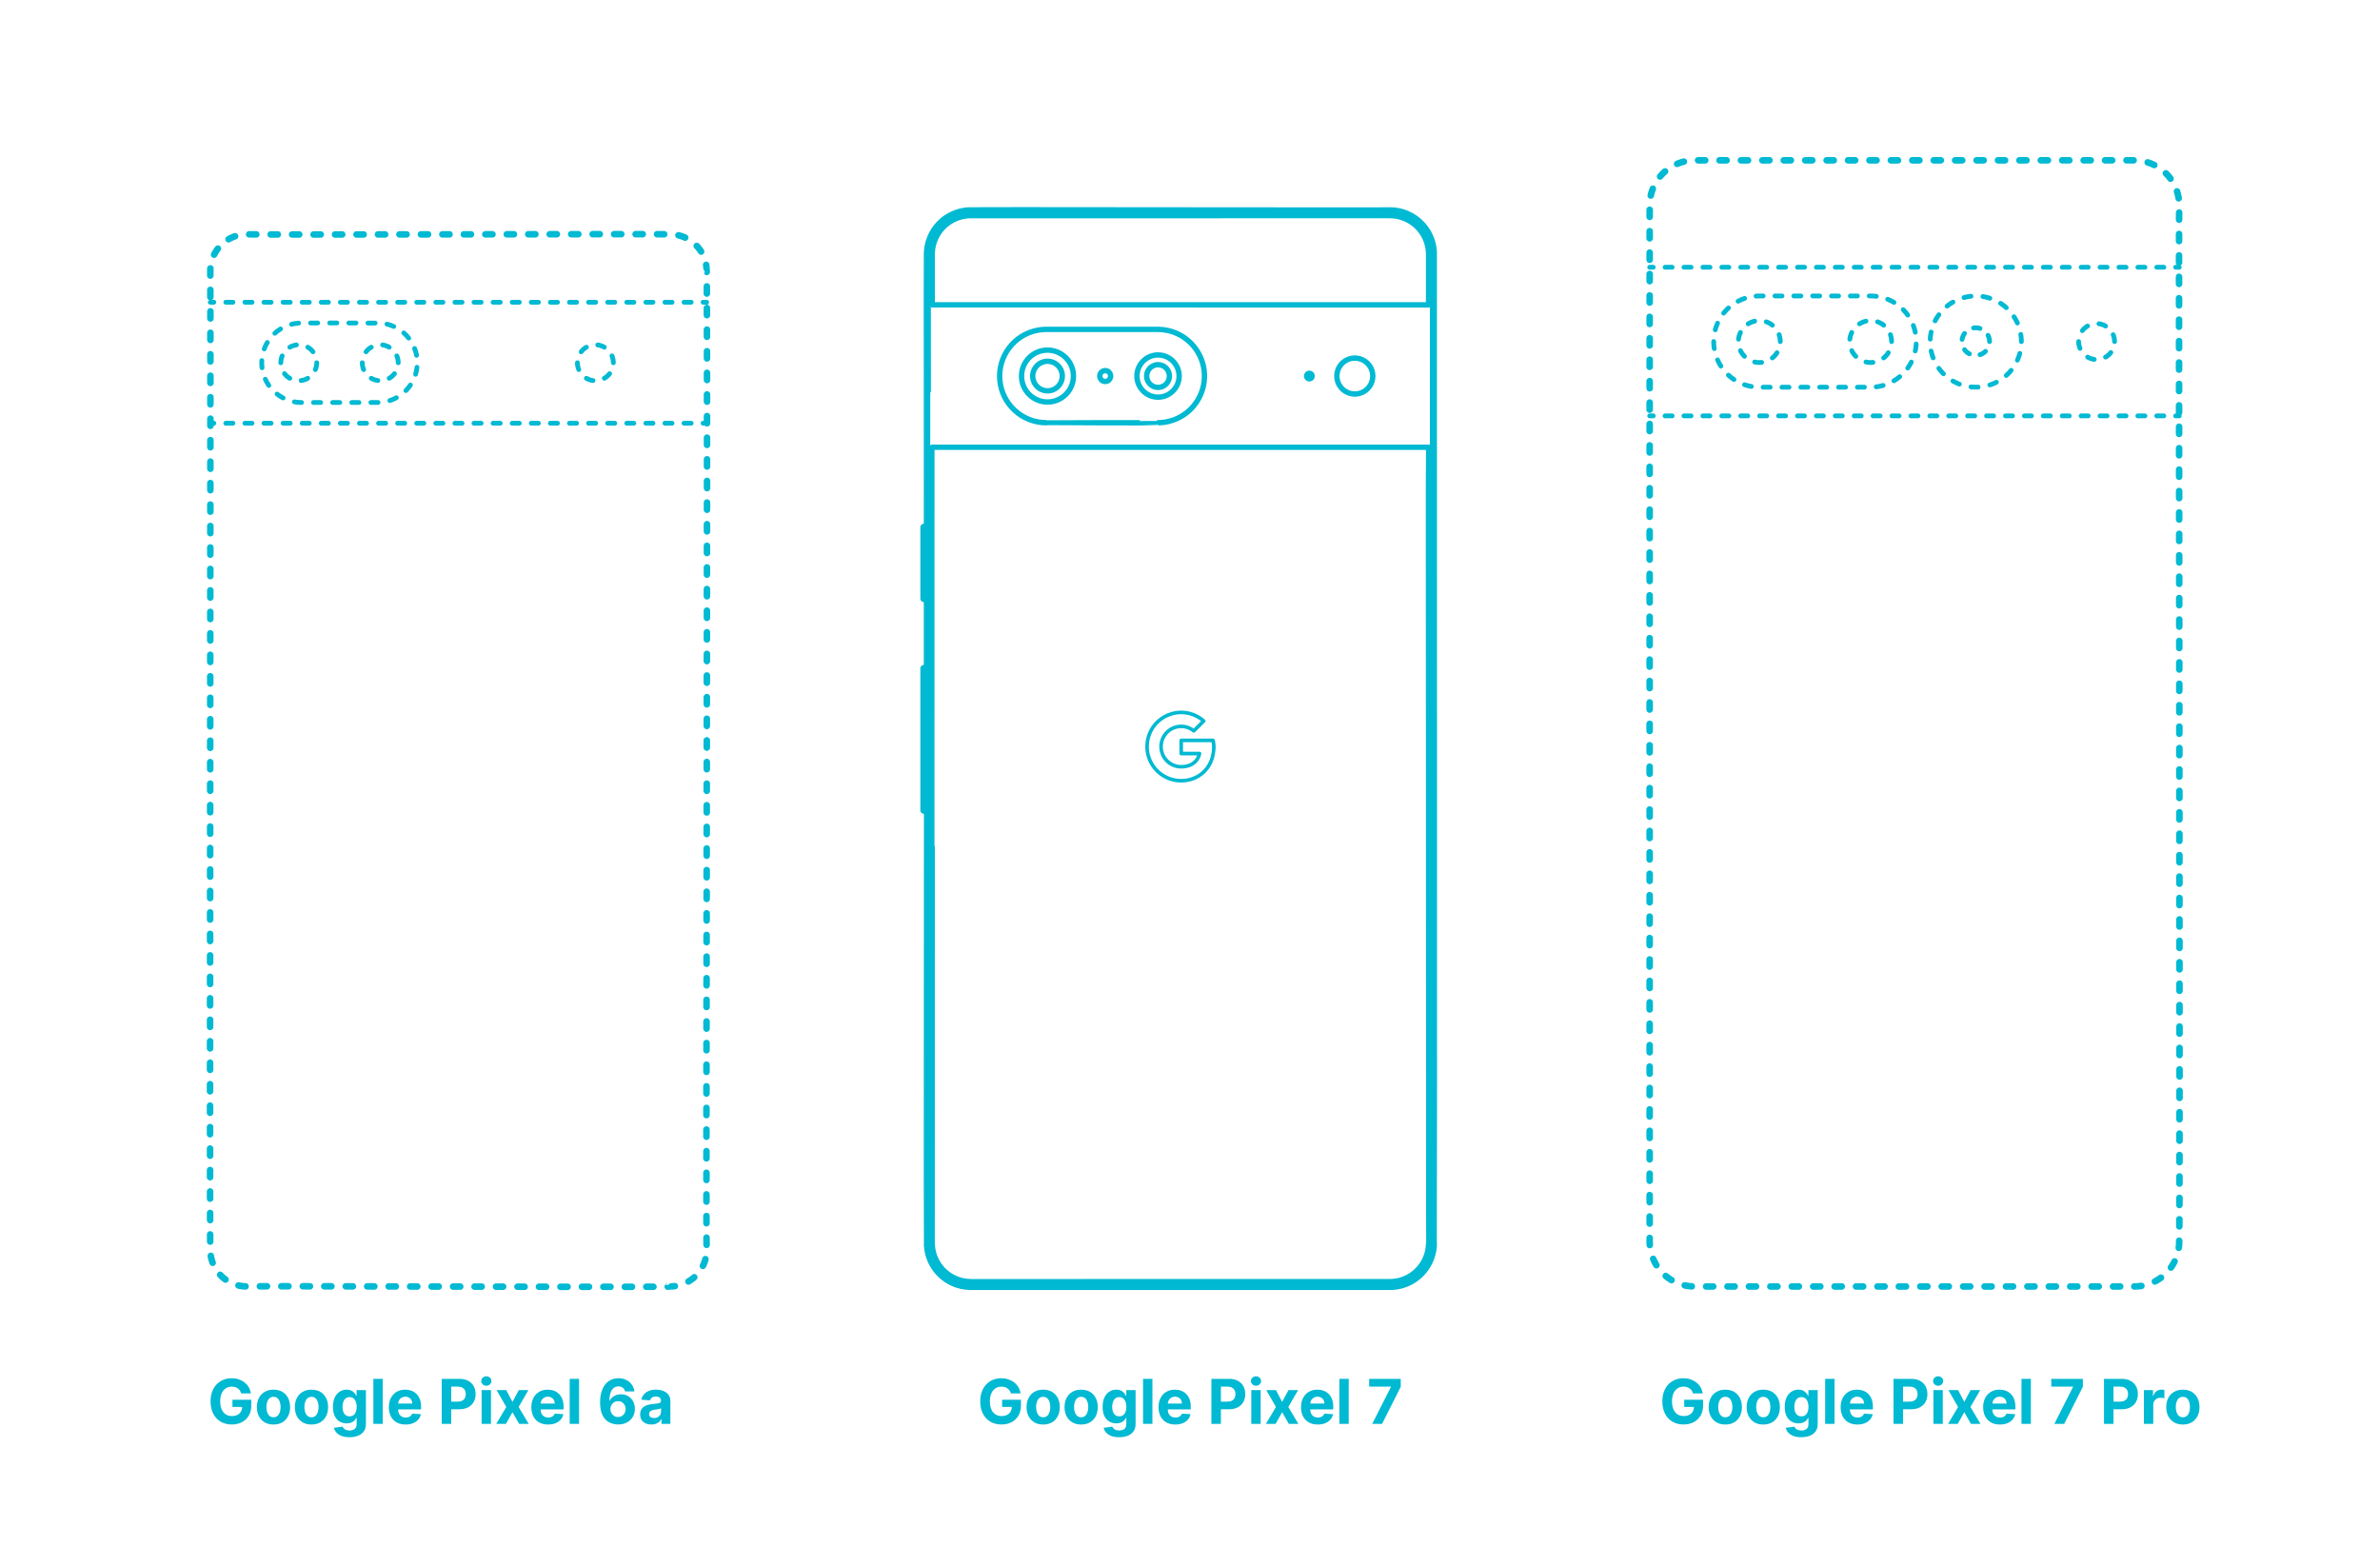 <?xml version="1.0" encoding="utf-8"?>
<!-- Generator: Adobe Illustrator 27.0.1, SVG Export Plug-In . SVG Version: 6.00 Build 0)  -->
<!DOCTYPE svg PUBLIC "-//W3C//DTD SVG 1.1//EN" "http://www.w3.org/Graphics/SVG/1.1/DTD/svg11.dtd">
<svg version="1.1" xmlns:x="http://ns.adobe.com/Extensibility/1.0/" xmlns:i="http://ns.adobe.com/AdobeIllustrator/10.0/" xmlns:graph="http://ns.adobe.com/Graphs/1.0/"
	 xmlns="http://www.w3.org/2000/svg" xmlns:xlink="http://www.w3.org/1999/xlink" x="0px" y="0px" width="1000px" height="650px"
	 viewBox="0 0 1000 650" enable-background="new 0 0 1000 650" xml:space="preserve">
<g id="FILL-BACKGROUND">
	<rect x="0" fill="#FFFFFF" width="1000" height="650"/>
</g>
<g id="N-DIMENSIONS">
</g>
<g id="N-TEXT">
	<g id="MTEXT_00000165219915844472522140000013721285506688962231_">
		<g>
			<g>
				<path fill="#00B9D2" d="M101.344,585.463c-0.129-0.449-0.311-0.848-0.544-1.196c-0.234-0.348-0.519-0.643-0.854-0.886
					s-0.717-0.429-1.145-0.559s-0.9-0.194-1.418-0.194c-0.966,0-1.813,0.24-2.543,0.72s-1.298,1.177-1.704,2.091
					s-0.609,2.03-0.609,3.347c0,1.317,0.2,2.438,0.601,3.361s0.966,1.626,1.699,2.11c0.732,0.483,1.597,0.725,2.594,0.725
					c0.905,0,1.679-0.162,2.322-0.484c0.644-0.323,1.136-0.78,1.478-1.371c0.342-0.591,0.513-1.29,0.513-2.096l0.812,0.12H97.67
					v-3.01h7.912v2.382c0,1.662-0.351,3.088-1.053,4.28c-0.701,1.191-1.668,2.108-2.898,2.751c-1.231,0.644-2.641,0.965-4.229,0.965
					c-1.772,0-3.33-0.392-4.672-1.177c-1.342-0.785-2.387-1.902-3.134-3.352c-0.748-1.45-1.122-3.172-1.122-5.166
					c0-1.533,0.223-2.9,0.669-4.104s1.072-2.224,1.879-3.061c0.807-0.837,1.745-1.474,2.816-1.911s2.231-0.655,3.48-0.655
					c1.071,0,2.068,0.155,2.992,0.466c0.923,0.311,1.743,0.75,2.46,1.315c0.717,0.566,1.304,1.239,1.759,2.018
					c0.456,0.779,0.748,1.636,0.877,2.571H101.344z"/>
				<path fill="#00B9D2" d="M114.916,598.537c-1.434,0-2.673-0.306-3.716-0.918s-1.849-1.468-2.414-2.567
					c-0.566-1.099-0.85-2.374-0.85-3.827c0-1.465,0.283-2.747,0.85-3.845c0.565-1.099,1.371-1.955,2.414-2.567
					s2.282-0.919,3.716-0.919c1.435,0,2.674,0.307,3.717,0.919s1.848,1.468,2.414,2.567c0.566,1.099,0.85,2.38,0.85,3.845
					c0,1.453-0.283,2.729-0.85,3.827s-1.371,1.955-2.414,2.567S116.351,598.537,114.916,598.537z M114.935,595.49
					c0.652,0,1.197-0.186,1.635-0.559c0.437-0.372,0.768-0.882,0.992-1.528c0.225-0.646,0.337-1.382,0.337-2.207
					c0-0.825-0.112-1.561-0.337-2.207c-0.225-0.646-0.556-1.157-0.992-1.533c-0.438-0.375-0.982-0.563-1.635-0.563
					c-0.658,0-1.211,0.188-1.657,0.563c-0.446,0.375-0.781,0.887-1.006,1.533c-0.225,0.646-0.337,1.382-0.337,2.207
					c0,0.825,0.112,1.56,0.337,2.207c0.225,0.646,0.56,1.156,1.006,1.528C113.724,595.304,114.276,595.49,114.935,595.49z"/>
				<path fill="#00B9D2" d="M130.871,598.537c-1.435,0-2.673-0.306-3.716-0.918c-1.044-0.612-1.849-1.468-2.415-2.567
					s-0.85-2.374-0.85-3.827c0-1.465,0.283-2.747,0.85-3.845c0.566-1.099,1.371-1.955,2.415-2.567
					c1.043-0.612,2.281-0.919,3.716-0.919s2.673,0.307,3.716,0.919c1.044,0.612,1.849,1.468,2.415,2.567
					c0.566,1.099,0.85,2.38,0.85,3.845c0,1.453-0.283,2.729-0.85,3.827s-1.371,1.955-2.415,2.567
					C133.544,598.23,132.306,598.537,130.871,598.537z M130.89,595.49c0.652,0,1.197-0.186,1.634-0.559
					c0.438-0.372,0.769-0.882,0.993-1.528c0.225-0.646,0.337-1.382,0.337-2.207c0-0.825-0.112-1.561-0.337-2.207
					c-0.225-0.646-0.556-1.157-0.993-1.533c-0.437-0.375-0.981-0.563-1.634-0.563c-0.659,0-1.211,0.188-1.657,0.563
					c-0.446,0.375-0.782,0.887-1.007,1.533c-0.225,0.646-0.337,1.382-0.337,2.207c0,0.825,0.112,1.56,0.337,2.207
					c0.225,0.646,0.561,1.156,1.007,1.528C129.679,595.304,130.23,595.49,130.89,595.49z"/>
				<path fill="#00B9D2" d="M146.807,603.874c-1.274,0-2.365-0.174-3.273-0.522c-0.907-0.348-1.629-0.82-2.165-1.417
					c-0.535-0.597-0.883-1.268-1.043-2.013l3.638-0.49c0.111,0.283,0.286,0.548,0.526,0.794c0.24,0.246,0.559,0.444,0.956,0.595
					c0.396,0.151,0.881,0.227,1.454,0.227c0.855,0,1.562-0.208,2.118-0.624c0.558-0.416,0.836-1.109,0.836-2.082v-2.594h-0.166
					c-0.173,0.394-0.431,0.766-0.775,1.117c-0.345,0.351-0.788,0.637-1.33,0.858c-0.541,0.222-1.188,0.333-1.938,0.333
					c-1.065,0-2.033-0.248-2.904-0.743s-1.563-1.256-2.077-2.281s-0.771-2.322-0.771-3.892c0-1.606,0.261-2.948,0.784-4.025
					s1.221-1.884,2.092-2.419c0.871-0.536,1.826-0.804,2.866-0.804c0.794,0,1.459,0.134,1.995,0.402
					c0.535,0.268,0.968,0.6,1.297,0.997s0.583,0.787,0.762,1.168h0.147v-2.382h3.905v14.32c0,1.206-0.295,2.216-0.886,3.028
					s-1.408,1.423-2.451,1.833C149.359,603.668,148.161,603.874,146.807,603.874z M146.89,595.102c0.634,0,1.171-0.158,1.611-0.476
					c0.44-0.317,0.778-0.772,1.016-1.366c0.237-0.594,0.355-1.307,0.355-2.138s-0.117-1.552-0.351-2.165
					c-0.234-0.612-0.572-1.088-1.016-1.426s-0.982-0.508-1.616-0.508c-0.646,0-1.19,0.174-1.634,0.521s-0.779,0.83-1.007,1.445
					c-0.228,0.616-0.342,1.327-0.342,2.133c0,0.819,0.116,1.525,0.347,2.119c0.23,0.594,0.566,1.053,1.006,1.375
					C145.7,594.94,146.243,595.102,146.89,595.102z"/>
				<path fill="#00B9D2" d="M160.813,579.351v18.909h-3.934v-18.909H160.813z"/>
				<path fill="#00B9D2" d="M170.415,598.537c-1.459,0-2.713-0.297-3.763-0.891c-1.049-0.594-1.857-1.438-2.423-2.53
					c-0.566-1.092-0.85-2.387-0.85-3.882c0-1.458,0.283-2.739,0.85-3.841c0.565-1.102,1.364-1.96,2.396-2.576
					c1.031-0.615,2.242-0.923,3.633-0.923c0.936,0,1.809,0.149,2.618,0.448c0.81,0.298,1.517,0.746,2.123,1.343
					s1.079,1.347,1.418,2.248c0.338,0.902,0.508,1.956,0.508,3.163v1.08h-11.976v-2.438h8.272c0-0.566-0.123-1.068-0.369-1.505
					s-0.586-0.78-1.021-1.03c-0.434-0.249-0.937-0.374-1.509-0.374c-0.598,0-1.125,0.137-1.584,0.411
					c-0.458,0.274-0.817,0.64-1.075,1.099c-0.259,0.458-0.392,0.968-0.397,1.528v2.317c0,0.702,0.131,1.308,0.393,1.819
					s0.633,0.905,1.112,1.182c0.48,0.277,1.05,0.416,1.708,0.416c0.438,0,0.838-0.062,1.2-0.185
					c0.363-0.123,0.675-0.308,0.933-0.554c0.259-0.246,0.456-0.547,0.591-0.905l3.639,0.24c-0.186,0.874-0.562,1.636-1.132,2.285
					s-1.302,1.154-2.197,1.514C172.617,598.357,171.585,598.537,170.415,598.537z"/>
				<path fill="#00B9D2" d="M185.594,598.26v-18.909h7.46c1.435,0,2.656,0.272,3.666,0.817c1.01,0.544,1.78,1.299,2.312,2.262
					c0.532,0.963,0.799,2.073,0.799,3.329s-0.271,2.364-0.812,3.324c-0.542,0.96-1.325,1.708-2.35,2.244
					c-1.025,0.536-2.264,0.803-3.717,0.803h-4.755v-3.204h4.109c0.769,0,1.404-0.134,1.906-0.402
					c0.502-0.268,0.877-0.64,1.126-1.117c0.25-0.477,0.374-1.026,0.374-1.648c0-0.628-0.124-1.177-0.374-1.648
					c-0.249-0.471-0.626-0.837-1.131-1.099s-1.145-0.393-1.92-0.393h-2.696v15.641H185.594z"/>
				<path fill="#00B9D2" d="M204.346,582.25c-0.585,0-1.086-0.194-1.505-0.582c-0.419-0.388-0.628-0.855-0.628-1.403
					s0.209-1.017,0.628-1.408c0.419-0.391,0.917-0.586,1.496-0.586c0.591,0,1.094,0.194,1.51,0.582
					c0.415,0.388,0.623,0.855,0.623,1.403s-0.208,1.018-0.623,1.408C205.431,582.055,204.931,582.25,204.346,582.25z
					 M202.361,598.26v-14.182h3.933v14.182H202.361z"/>
				<path fill="#00B9D2" d="M212.72,584.078l2.604,4.958l2.668-4.958h4.035l-4.109,7.091l4.22,7.091h-4.017l-2.797-4.903
					l-2.752,4.903h-4.062l4.21-7.091l-4.062-7.091H212.72z"/>
				<path fill="#00B9D2" d="M230.29,598.537c-1.459,0-2.713-0.297-3.763-0.891c-1.049-0.594-1.857-1.438-2.423-2.53
					c-0.566-1.092-0.85-2.387-0.85-3.882c0-1.458,0.283-2.739,0.85-3.841c0.565-1.102,1.364-1.96,2.396-2.576
					c1.031-0.615,2.242-0.923,3.633-0.923c0.936,0,1.809,0.149,2.618,0.448c0.81,0.298,1.517,0.746,2.123,1.343
					s1.079,1.347,1.418,2.248c0.338,0.902,0.508,1.956,0.508,3.163v1.08h-11.976v-2.438h8.272c0-0.566-0.123-1.068-0.369-1.505
					s-0.586-0.78-1.021-1.03c-0.434-0.249-0.937-0.374-1.509-0.374c-0.598,0-1.125,0.137-1.584,0.411
					c-0.458,0.274-0.817,0.64-1.075,1.099c-0.259,0.458-0.392,0.968-0.397,1.528v2.317c0,0.702,0.131,1.308,0.393,1.819
					s0.633,0.905,1.112,1.182c0.48,0.277,1.05,0.416,1.708,0.416c0.438,0,0.838-0.062,1.2-0.185
					c0.363-0.123,0.675-0.308,0.933-0.554c0.259-0.246,0.456-0.547,0.591-0.905l3.639,0.24c-0.186,0.874-0.562,1.636-1.132,2.285
					s-1.302,1.154-2.197,1.514C232.492,598.357,231.46,598.537,230.29,598.537z"/>
				<path fill="#00B9D2" d="M243.3,579.351v18.909h-3.934v-18.909H243.3z"/>
				<path fill="#00B9D2" d="M259.688,598.518c-0.973-0.006-1.91-0.169-2.812-0.489c-0.901-0.32-1.71-0.84-2.424-1.56
					s-1.278-1.674-1.694-2.862c-0.415-1.188-0.623-2.647-0.623-4.376c0.006-1.588,0.189-3.008,0.55-4.261
					c0.359-1.252,0.877-2.316,1.551-3.19s1.482-1.54,2.424-1.999c0.941-0.458,1.997-0.688,3.167-0.688
					c1.262,0,2.376,0.245,3.342,0.734c0.967,0.489,1.744,1.153,2.332,1.99c0.587,0.837,0.942,1.776,1.066,2.816h-3.942
					c-0.154-0.659-0.478-1.175-0.97-1.551c-0.493-0.375-1.103-0.563-1.828-0.563c-1.231,0-2.165,0.536-2.803,1.606
					c-0.637,1.071-0.962,2.527-0.974,4.367h0.129c0.283-0.56,0.666-1.039,1.149-1.436s1.034-0.702,1.653-0.914
					c0.618-0.212,1.272-0.319,1.962-0.319c1.12,0,2.117,0.263,2.991,0.79s1.563,1.248,2.068,2.165
					c0.505,0.917,0.757,1.967,0.757,3.148c0,1.281-0.297,2.419-0.891,3.417c-0.595,0.997-1.422,1.777-2.483,2.34
					C262.323,598.246,261.091,598.524,259.688,598.518z M259.669,595.379c0.615,0,1.166-0.147,1.652-0.443s0.868-0.696,1.146-1.2
					c0.276-0.505,0.415-1.071,0.415-1.699s-0.137-1.191-0.41-1.689c-0.274-0.499-0.651-0.896-1.132-1.191
					c-0.479-0.295-1.027-0.443-1.644-0.443c-0.461,0-0.888,0.086-1.278,0.258c-0.391,0.173-0.732,0.413-1.024,0.72
					c-0.293,0.308-0.522,0.664-0.688,1.066c-0.166,0.403-0.249,0.833-0.249,1.288c0,0.609,0.14,1.167,0.42,1.671
					s0.662,0.908,1.145,1.209C258.504,595.229,259.054,595.379,259.669,595.379z"/>
				<path fill="#00B9D2" d="M273.676,598.527c-0.905,0-1.712-0.158-2.419-0.475c-0.708-0.317-1.267-0.788-1.676-1.413
					c-0.41-0.625-0.614-1.405-0.614-2.34c0-0.788,0.145-1.45,0.434-1.985c0.289-0.536,0.684-0.966,1.182-1.293
					c0.499-0.326,1.066-0.572,1.704-0.738c0.637-0.167,1.307-0.283,2.008-0.351c0.825-0.086,1.489-0.167,1.994-0.245
					s0.871-0.192,1.099-0.346s0.342-0.382,0.342-0.683v-0.056c0-0.584-0.183-1.037-0.549-1.357c-0.366-0.32-0.886-0.48-1.556-0.48
					c-0.708,0-1.271,0.156-1.69,0.466c-0.418,0.311-0.695,0.7-0.831,1.168l-3.638-0.295c0.185-0.862,0.548-1.608,1.09-2.239
					s1.242-1.117,2.101-1.459s1.854-0.513,2.986-0.513c0.788,0,1.544,0.093,2.268,0.277c0.723,0.185,1.366,0.471,1.93,0.858
					c0.562,0.388,1.008,0.885,1.334,1.491c0.326,0.606,0.489,1.331,0.489,2.174v9.565h-3.73v-1.967h-0.11
					c-0.229,0.443-0.533,0.833-0.914,1.168c-0.382,0.336-0.841,0.597-1.376,0.785C274.996,598.434,274.377,598.527,273.676,598.527z
					 M274.802,595.813c0.578,0,1.09-0.115,1.533-0.346c0.442-0.231,0.79-0.543,1.043-0.937c0.252-0.394,0.379-0.84,0.379-1.339
					v-1.505c-0.124,0.08-0.291,0.152-0.504,0.217c-0.212,0.064-0.451,0.123-0.715,0.175c-0.266,0.053-0.53,0.099-0.795,0.139
					s-0.504,0.076-0.72,0.106c-0.462,0.068-0.865,0.176-1.21,0.323c-0.345,0.148-0.612,0.346-0.803,0.596
					c-0.191,0.249-0.286,0.559-0.286,0.928c0,0.536,0.195,0.943,0.586,1.224C273.701,595.673,274.198,595.813,274.802,595.813z"/>
			</g>
		</g>
	</g>
	<g id="MTEXT_00000166670233854186232250000000784665087496083388_">
		<g>
			<g>
				<path fill="#00B9D2" d="M424.737,585.463c-0.129-0.449-0.311-0.848-0.545-1.196c-0.234-0.348-0.519-0.643-0.854-0.886
					c-0.336-0.243-0.718-0.429-1.146-0.559s-0.9-0.194-1.417-0.194c-0.967,0-1.814,0.24-2.544,0.72s-1.297,1.177-1.703,2.091
					s-0.609,2.03-0.609,3.347c0,1.317,0.2,2.438,0.6,3.361c0.4,0.923,0.967,1.626,1.699,2.11s1.598,0.725,2.595,0.725
					c0.904,0,1.679-0.162,2.322-0.484c0.643-0.323,1.135-0.78,1.477-1.371c0.342-0.591,0.513-1.29,0.513-2.096l0.812,0.12h-4.875
					v-3.01h7.913v2.382c0,1.662-0.352,3.088-1.053,4.28c-0.702,1.191-1.668,2.108-2.899,2.751c-1.231,0.644-2.641,0.965-4.229,0.965
					c-1.772,0-3.33-0.392-4.672-1.177c-1.342-0.785-2.387-1.902-3.135-3.352c-0.748-1.45-1.122-3.172-1.122-5.166
					c0-1.533,0.224-2.9,0.67-4.104s1.072-2.224,1.879-3.061c0.806-0.837,1.745-1.474,2.815-1.911
					c1.071-0.437,2.231-0.655,3.481-0.655c1.07,0,2.068,0.155,2.991,0.466c0.923,0.311,1.743,0.75,2.461,1.315
					c0.717,0.566,1.303,1.239,1.759,2.018c0.455,0.779,0.748,1.636,0.877,2.571H424.737z"/>
				<path fill="#00B9D2" d="M438.31,598.537c-1.435,0-2.673-0.306-3.716-0.918c-1.044-0.612-1.849-1.468-2.415-2.567
					s-0.85-2.374-0.85-3.827c0-1.465,0.283-2.747,0.85-3.845c0.566-1.099,1.371-1.955,2.415-2.567
					c1.043-0.612,2.281-0.919,3.716-0.919s2.673,0.307,3.716,0.919c1.044,0.612,1.849,1.468,2.415,2.567
					c0.566,1.099,0.85,2.38,0.85,3.845c0,1.453-0.283,2.729-0.85,3.827s-1.371,1.955-2.415,2.567
					C440.982,598.23,439.744,598.537,438.31,598.537z M438.328,595.49c0.652,0,1.197-0.186,1.634-0.559
					c0.438-0.372,0.769-0.882,0.993-1.528c0.225-0.646,0.337-1.382,0.337-2.207c0-0.825-0.112-1.561-0.337-2.207
					c-0.225-0.646-0.556-1.157-0.993-1.533c-0.437-0.375-0.981-0.563-1.634-0.563c-0.659,0-1.211,0.188-1.657,0.563
					c-0.446,0.375-0.782,0.887-1.007,1.533c-0.225,0.646-0.337,1.382-0.337,2.207c0,0.825,0.112,1.56,0.337,2.207
					c0.225,0.646,0.561,1.156,1.007,1.528C437.117,595.304,437.669,595.49,438.328,595.49z"/>
				<path fill="#00B9D2" d="M454.264,598.537c-1.434,0-2.673-0.306-3.716-0.918s-1.849-1.468-2.414-2.567
					c-0.566-1.099-0.85-2.374-0.85-3.827c0-1.465,0.283-2.747,0.85-3.845c0.565-1.099,1.371-1.955,2.414-2.567
					s2.282-0.919,3.716-0.919c1.435,0,2.674,0.307,3.717,0.919s1.848,1.468,2.414,2.567c0.566,1.099,0.85,2.38,0.85,3.845
					c0,1.453-0.283,2.729-0.85,3.827s-1.371,1.955-2.414,2.567S455.698,598.537,454.264,598.537z M454.282,595.49
					c0.652,0,1.197-0.186,1.635-0.559c0.437-0.372,0.768-0.882,0.992-1.528c0.225-0.646,0.337-1.382,0.337-2.207
					c0-0.825-0.112-1.561-0.337-2.207c-0.225-0.646-0.556-1.157-0.992-1.533c-0.438-0.375-0.982-0.563-1.635-0.563
					c-0.658,0-1.211,0.188-1.657,0.563c-0.446,0.375-0.781,0.887-1.006,1.533c-0.225,0.646-0.337,1.382-0.337,2.207
					c0,0.825,0.112,1.56,0.337,2.207c0.225,0.646,0.56,1.156,1.006,1.528C453.071,595.304,453.624,595.49,454.282,595.49z"/>
				<path fill="#00B9D2" d="M470.2,603.874c-1.274,0-2.365-0.174-3.273-0.522c-0.907-0.348-1.629-0.82-2.165-1.417
					c-0.535-0.597-0.883-1.268-1.043-2.013l3.638-0.49c0.111,0.283,0.286,0.548,0.526,0.794c0.24,0.246,0.559,0.444,0.956,0.595
					c0.396,0.151,0.881,0.227,1.454,0.227c0.855,0,1.562-0.208,2.118-0.624c0.558-0.416,0.836-1.109,0.836-2.082v-2.594h-0.166
					c-0.173,0.394-0.431,0.766-0.775,1.117c-0.345,0.351-0.788,0.637-1.33,0.858c-0.541,0.222-1.188,0.333-1.938,0.333
					c-1.065,0-2.033-0.248-2.904-0.743s-1.563-1.256-2.077-2.281s-0.771-2.322-0.771-3.892c0-1.606,0.261-2.948,0.784-4.025
					s1.221-1.884,2.092-2.419c0.871-0.536,1.826-0.804,2.866-0.804c0.794,0,1.459,0.134,1.995,0.402
					c0.535,0.268,0.968,0.6,1.297,0.997s0.583,0.787,0.762,1.168h0.147v-2.382h3.905v14.32c0,1.206-0.295,2.216-0.886,3.028
					s-1.408,1.423-2.451,1.833C472.753,603.668,471.555,603.874,470.2,603.874z M470.283,595.102c0.634,0,1.171-0.158,1.611-0.476
					c0.44-0.317,0.778-0.772,1.016-1.366c0.237-0.594,0.355-1.307,0.355-2.138s-0.117-1.552-0.351-2.165
					c-0.234-0.612-0.572-1.088-1.016-1.426s-0.982-0.508-1.616-0.508c-0.646,0-1.19,0.174-1.634,0.521s-0.779,0.83-1.007,1.445
					c-0.228,0.616-0.342,1.327-0.342,2.133c0,0.819,0.116,1.525,0.347,2.119c0.23,0.594,0.566,1.053,1.006,1.375
					C469.094,594.94,469.637,595.102,470.283,595.102z"/>
				<path fill="#00B9D2" d="M484.206,579.351v18.909h-3.933v-18.909H484.206z"/>
				<path fill="#00B9D2" d="M493.809,598.537c-1.459,0-2.713-0.297-3.763-0.891c-1.05-0.594-1.857-1.438-2.424-2.53
					c-0.566-1.092-0.85-2.387-0.85-3.882c0-1.458,0.283-2.739,0.85-3.841c0.566-1.102,1.365-1.96,2.396-2.576
					c1.03-0.615,2.241-0.923,3.633-0.923c0.936,0,1.808,0.149,2.617,0.448c0.81,0.298,1.518,0.746,2.124,1.343
					s1.078,1.347,1.417,2.248c0.339,0.902,0.508,1.956,0.508,3.163v1.08h-11.975v-2.438h8.272c0-0.566-0.123-1.068-0.369-1.505
					s-0.587-0.78-1.021-1.03c-0.434-0.249-0.938-0.374-1.51-0.374c-0.597,0-1.125,0.137-1.583,0.411
					c-0.459,0.274-0.817,0.64-1.076,1.099c-0.258,0.458-0.391,0.968-0.396,1.528v2.317c0,0.702,0.131,1.308,0.393,1.819
					c0.261,0.511,0.632,0.905,1.112,1.182c0.479,0.277,1.049,0.416,1.708,0.416c0.437,0,0.837-0.062,1.2-0.185
					s0.674-0.308,0.933-0.554c0.259-0.246,0.455-0.547,0.591-0.905l3.638,0.24c-0.185,0.874-0.562,1.636-1.131,2.285
					s-1.302,1.154-2.197,1.514C496.011,598.357,494.978,598.537,493.809,598.537z"/>
				<path fill="#00B9D2" d="M508.987,598.26v-18.909h7.46c1.434,0,2.656,0.272,3.665,0.817c1.01,0.544,1.78,1.299,2.313,2.262
					c0.532,0.963,0.799,2.073,0.799,3.329s-0.271,2.364-0.812,3.324c-0.542,0.96-1.325,1.708-2.351,2.244
					c-1.024,0.536-2.264,0.803-3.716,0.803h-4.755v-3.204h4.108c0.77,0,1.405-0.134,1.906-0.402c0.502-0.268,0.878-0.64,1.127-1.117
					c0.249-0.477,0.374-1.026,0.374-1.648c0-0.628-0.125-1.177-0.374-1.648c-0.249-0.471-0.627-0.837-1.131-1.099
					c-0.505-0.262-1.146-0.393-1.921-0.393h-2.696v15.641H508.987z"/>
				<path fill="#00B9D2" d="M527.739,582.25c-0.585,0-1.087-0.194-1.505-0.582c-0.419-0.388-0.628-0.855-0.628-1.403
					s0.209-1.017,0.628-1.408c0.418-0.391,0.917-0.586,1.495-0.586c0.591,0,1.095,0.194,1.51,0.582
					c0.416,0.388,0.623,0.855,0.623,1.403s-0.207,1.018-0.623,1.408C528.824,582.055,528.323,582.25,527.739,582.25z
					 M525.754,598.26v-14.182h3.934v14.182H525.754z"/>
				<path fill="#00B9D2" d="M536.113,584.078l2.604,4.958l2.668-4.958h4.035l-4.108,7.091l4.219,7.091h-4.016l-2.798-4.903
					l-2.751,4.903h-4.062l4.21-7.091l-4.062-7.091H536.113z"/>
				<path fill="#00B9D2" d="M553.684,598.537c-1.459,0-2.713-0.297-3.763-0.891c-1.05-0.594-1.857-1.438-2.424-2.53
					c-0.566-1.092-0.85-2.387-0.85-3.882c0-1.458,0.283-2.739,0.85-3.841c0.566-1.102,1.365-1.96,2.396-2.576
					c1.03-0.615,2.241-0.923,3.633-0.923c0.936,0,1.808,0.149,2.617,0.448c0.81,0.298,1.518,0.746,2.124,1.343
					s1.078,1.347,1.417,2.248c0.339,0.902,0.508,1.956,0.508,3.163v1.08h-11.975v-2.438h8.272c0-0.566-0.123-1.068-0.369-1.505
					s-0.587-0.78-1.021-1.03c-0.434-0.249-0.938-0.374-1.51-0.374c-0.597,0-1.125,0.137-1.583,0.411
					c-0.459,0.274-0.817,0.64-1.076,1.099c-0.258,0.458-0.391,0.968-0.396,1.528v2.317c0,0.702,0.131,1.308,0.393,1.819
					c0.261,0.511,0.632,0.905,1.112,1.182c0.479,0.277,1.049,0.416,1.708,0.416c0.437,0,0.837-0.062,1.2-0.185
					s0.674-0.308,0.933-0.554c0.259-0.246,0.455-0.547,0.591-0.905l3.638,0.24c-0.185,0.874-0.562,1.636-1.131,2.285
					s-1.302,1.154-2.197,1.514C555.886,598.357,554.853,598.537,553.684,598.537z"/>
				<path fill="#00B9D2" d="M566.692,579.351v18.909h-3.933v-18.909H566.692z"/>
				<path fill="#00B9D2" d="M576.571,598.26l7.839-15.511v-0.129h-9.132v-3.269h13.269v3.315l-7.849,15.594H576.571z"/>
			</g>
		</g>
	</g>
	<g id="MTEXT_00000055694951919824476770000004694359655550917022_">
		<g>
			<g>
				<path fill="#00B9D2" d="M711.344,585.463c-0.129-0.449-0.311-0.848-0.544-1.196c-0.234-0.348-0.519-0.643-0.854-0.886
					s-0.717-0.429-1.145-0.559s-0.9-0.194-1.418-0.194c-0.966,0-1.813,0.24-2.543,0.72s-1.298,1.177-1.704,2.091
					s-0.609,2.03-0.609,3.347c0,1.317,0.2,2.438,0.601,3.361s0.966,1.626,1.699,2.11c0.732,0.483,1.597,0.725,2.594,0.725
					c0.905,0,1.679-0.162,2.322-0.484c0.644-0.323,1.136-0.78,1.478-1.371c0.342-0.591,0.513-1.29,0.513-2.096l0.812,0.12h-4.875
					v-3.01h7.912v2.382c0,1.662-0.351,3.088-1.053,4.28c-0.701,1.191-1.668,2.108-2.898,2.751c-1.231,0.644-2.641,0.965-4.229,0.965
					c-1.772,0-3.33-0.392-4.672-1.177c-1.342-0.785-2.387-1.902-3.134-3.352c-0.748-1.45-1.122-3.172-1.122-5.166
					c0-1.533,0.223-2.9,0.669-4.104s1.072-2.224,1.879-3.061c0.807-0.837,1.745-1.474,2.816-1.911s2.231-0.655,3.48-0.655
					c1.071,0,2.068,0.155,2.992,0.466c0.923,0.311,1.743,0.75,2.46,1.315c0.717,0.566,1.304,1.239,1.759,2.018
					c0.456,0.779,0.748,1.636,0.877,2.571H711.344z"/>
				<path fill="#00B9D2" d="M724.916,598.537c-1.434,0-2.673-0.306-3.716-0.918s-1.849-1.468-2.414-2.567
					c-0.566-1.099-0.85-2.374-0.85-3.827c0-1.465,0.283-2.747,0.85-3.845c0.565-1.099,1.371-1.955,2.414-2.567
					s2.282-0.919,3.716-0.919c1.435,0,2.674,0.307,3.717,0.919s1.848,1.468,2.414,2.567c0.566,1.099,0.85,2.38,0.85,3.845
					c0,1.453-0.283,2.729-0.85,3.827s-1.371,1.955-2.414,2.567S726.351,598.537,724.916,598.537z M724.935,595.49
					c0.652,0,1.197-0.186,1.635-0.559c0.437-0.372,0.768-0.882,0.992-1.528c0.225-0.646,0.337-1.382,0.337-2.207
					c0-0.825-0.112-1.561-0.337-2.207c-0.225-0.646-0.556-1.157-0.992-1.533c-0.438-0.375-0.982-0.563-1.635-0.563
					c-0.658,0-1.211,0.188-1.657,0.563c-0.446,0.375-0.781,0.887-1.006,1.533c-0.225,0.646-0.337,1.382-0.337,2.207
					c0,0.825,0.112,1.56,0.337,2.207c0.225,0.646,0.56,1.156,1.006,1.528C723.724,595.304,724.276,595.49,724.935,595.49z"/>
				<path fill="#00B9D2" d="M740.871,598.537c-1.435,0-2.673-0.306-3.716-0.918c-1.044-0.612-1.849-1.468-2.415-2.567
					s-0.85-2.374-0.85-3.827c0-1.465,0.283-2.747,0.85-3.845c0.566-1.099,1.371-1.955,2.415-2.567
					c1.043-0.612,2.281-0.919,3.716-0.919s2.673,0.307,3.716,0.919c1.044,0.612,1.849,1.468,2.415,2.567
					c0.566,1.099,0.85,2.38,0.85,3.845c0,1.453-0.283,2.729-0.85,3.827s-1.371,1.955-2.415,2.567
					C743.544,598.23,742.306,598.537,740.871,598.537z M740.89,595.49c0.652,0,1.197-0.186,1.634-0.559
					c0.438-0.372,0.769-0.882,0.993-1.528c0.225-0.646,0.337-1.382,0.337-2.207c0-0.825-0.112-1.561-0.337-2.207
					c-0.225-0.646-0.556-1.157-0.993-1.533c-0.437-0.375-0.981-0.563-1.634-0.563c-0.659,0-1.211,0.188-1.657,0.563
					c-0.446,0.375-0.782,0.887-1.007,1.533c-0.225,0.646-0.337,1.382-0.337,2.207c0,0.825,0.112,1.56,0.337,2.207
					c0.225,0.646,0.561,1.156,1.007,1.528C739.679,595.304,740.23,595.49,740.89,595.49z"/>
				<path fill="#00B9D2" d="M756.807,603.874c-1.274,0-2.365-0.174-3.273-0.522c-0.907-0.348-1.629-0.82-2.165-1.417
					c-0.535-0.597-0.883-1.268-1.043-2.013l3.638-0.49c0.111,0.283,0.286,0.548,0.526,0.794c0.24,0.246,0.559,0.444,0.956,0.595
					c0.396,0.151,0.881,0.227,1.454,0.227c0.855,0,1.562-0.208,2.118-0.624c0.558-0.416,0.836-1.109,0.836-2.082v-2.594h-0.166
					c-0.173,0.394-0.431,0.766-0.775,1.117c-0.345,0.351-0.788,0.637-1.33,0.858c-0.541,0.222-1.188,0.333-1.938,0.333
					c-1.065,0-2.033-0.248-2.904-0.743s-1.563-1.256-2.077-2.281s-0.771-2.322-0.771-3.892c0-1.606,0.261-2.948,0.784-4.025
					s1.221-1.884,2.092-2.419c0.871-0.536,1.826-0.804,2.866-0.804c0.794,0,1.459,0.134,1.995,0.402
					c0.535,0.268,0.968,0.6,1.297,0.997s0.583,0.787,0.762,1.168h0.147v-2.382h3.905v14.32c0,1.206-0.295,2.216-0.886,3.028
					s-1.408,1.423-2.451,1.833C759.359,603.668,758.161,603.874,756.807,603.874z M756.89,595.102c0.634,0,1.171-0.158,1.611-0.476
					c0.44-0.317,0.778-0.772,1.016-1.366c0.237-0.594,0.355-1.307,0.355-2.138s-0.117-1.552-0.351-2.165
					c-0.234-0.612-0.572-1.088-1.016-1.426s-0.982-0.508-1.616-0.508c-0.646,0-1.19,0.174-1.634,0.521s-0.779,0.83-1.007,1.445
					c-0.228,0.616-0.342,1.327-0.342,2.133c0,0.819,0.116,1.525,0.347,2.119c0.23,0.594,0.566,1.053,1.006,1.375
					C755.7,594.94,756.243,595.102,756.89,595.102z"/>
				<path fill="#00B9D2" d="M770.813,579.351v18.909h-3.934v-18.909H770.813z"/>
				<path fill="#00B9D2" d="M780.415,598.537c-1.459,0-2.713-0.297-3.763-0.891c-1.049-0.594-1.857-1.438-2.423-2.53
					c-0.566-1.092-0.85-2.387-0.85-3.882c0-1.458,0.283-2.739,0.85-3.841c0.565-1.102,1.364-1.96,2.396-2.576
					c1.031-0.615,2.242-0.923,3.633-0.923c0.936,0,1.809,0.149,2.618,0.448c0.81,0.298,1.517,0.746,2.123,1.343
					s1.079,1.347,1.418,2.248c0.338,0.902,0.508,1.956,0.508,3.163v1.08h-11.976v-2.438h8.272c0-0.566-0.123-1.068-0.369-1.505
					s-0.586-0.78-1.021-1.03c-0.434-0.249-0.937-0.374-1.509-0.374c-0.598,0-1.125,0.137-1.584,0.411
					c-0.458,0.274-0.817,0.64-1.075,1.099c-0.259,0.458-0.392,0.968-0.397,1.528v2.317c0,0.702,0.131,1.308,0.393,1.819
					s0.633,0.905,1.112,1.182c0.48,0.277,1.05,0.416,1.708,0.416c0.438,0,0.838-0.062,1.2-0.185
					c0.363-0.123,0.675-0.308,0.933-0.554c0.259-0.246,0.456-0.547,0.591-0.905l3.639,0.24c-0.186,0.874-0.562,1.636-1.132,2.285
					s-1.302,1.154-2.197,1.514C782.617,598.357,781.585,598.537,780.415,598.537z"/>
				<path fill="#00B9D2" d="M795.594,598.26v-18.909h7.46c1.435,0,2.656,0.272,3.666,0.817c1.01,0.544,1.78,1.299,2.312,2.262
					c0.532,0.963,0.799,2.073,0.799,3.329s-0.271,2.364-0.812,3.324c-0.542,0.96-1.325,1.708-2.35,2.244
					c-1.025,0.536-2.264,0.803-3.717,0.803h-4.755v-3.204h4.109c0.769,0,1.404-0.134,1.906-0.402
					c0.502-0.268,0.877-0.64,1.126-1.117c0.25-0.477,0.374-1.026,0.374-1.648c0-0.628-0.124-1.177-0.374-1.648
					c-0.249-0.471-0.626-0.837-1.131-1.099s-1.145-0.393-1.92-0.393h-2.696v15.641H795.594z"/>
				<path fill="#00B9D2" d="M814.346,582.25c-0.585,0-1.086-0.194-1.505-0.582c-0.419-0.388-0.628-0.855-0.628-1.403
					s0.209-1.017,0.628-1.408c0.419-0.391,0.917-0.586,1.496-0.586c0.591,0,1.094,0.194,1.51,0.582
					c0.415,0.388,0.623,0.855,0.623,1.403s-0.208,1.018-0.623,1.408C815.431,582.055,814.931,582.25,814.346,582.25z
					 M812.361,598.26v-14.182h3.933v14.182H812.361z"/>
				<path fill="#00B9D2" d="M822.72,584.078l2.604,4.958l2.668-4.958h4.035l-4.109,7.091l4.22,7.091h-4.017l-2.797-4.903
					l-2.752,4.903h-4.062l4.21-7.091l-4.062-7.091H822.72z"/>
				<path fill="#00B9D2" d="M840.29,598.537c-1.459,0-2.713-0.297-3.763-0.891c-1.049-0.594-1.857-1.438-2.423-2.53
					c-0.566-1.092-0.85-2.387-0.85-3.882c0-1.458,0.283-2.739,0.85-3.841c0.565-1.102,1.364-1.96,2.396-2.576
					c1.031-0.615,2.242-0.923,3.633-0.923c0.936,0,1.809,0.149,2.618,0.448c0.81,0.298,1.517,0.746,2.123,1.343
					s1.079,1.347,1.418,2.248c0.338,0.902,0.508,1.956,0.508,3.163v1.08h-11.976v-2.438h8.272c0-0.566-0.123-1.068-0.369-1.505
					s-0.586-0.78-1.021-1.03c-0.434-0.249-0.937-0.374-1.509-0.374c-0.598,0-1.125,0.137-1.584,0.411
					c-0.458,0.274-0.817,0.64-1.075,1.099c-0.259,0.458-0.392,0.968-0.397,1.528v2.317c0,0.702,0.131,1.308,0.393,1.819
					s0.633,0.905,1.112,1.182c0.48,0.277,1.05,0.416,1.708,0.416c0.438,0,0.838-0.062,1.2-0.185
					c0.363-0.123,0.675-0.308,0.933-0.554c0.259-0.246,0.456-0.547,0.591-0.905l3.639,0.24c-0.186,0.874-0.562,1.636-1.132,2.285
					s-1.302,1.154-2.197,1.514C842.492,598.357,841.46,598.537,840.29,598.537z"/>
				<path fill="#00B9D2" d="M853.3,579.351v18.909h-3.934v-18.909H853.3z"/>
				<path fill="#00B9D2" d="M863.179,598.26l7.838-15.511v-0.129h-9.131v-3.269h13.268v3.315l-7.848,15.594H863.179z"/>
				<path fill="#00B9D2" d="M884.035,598.26v-18.909h7.46c1.435,0,2.656,0.272,3.666,0.817c1.01,0.544,1.78,1.299,2.312,2.262
					c0.532,0.963,0.799,2.073,0.799,3.329s-0.271,2.364-0.812,3.324c-0.542,0.96-1.325,1.708-2.35,2.244
					c-1.025,0.536-2.264,0.803-3.717,0.803h-4.755v-3.204h4.109c0.769,0,1.404-0.134,1.906-0.402
					c0.502-0.268,0.877-0.64,1.126-1.117c0.25-0.477,0.374-1.026,0.374-1.648c0-0.628-0.124-1.177-0.374-1.648
					c-0.249-0.471-0.626-0.837-1.131-1.099s-1.145-0.393-1.92-0.393h-2.696v15.641H884.035z"/>
				<path fill="#00B9D2" d="M900.803,598.26v-14.182h3.812v2.474h0.148c0.258-0.88,0.692-1.546,1.302-1.999
					c0.609-0.452,1.311-0.678,2.104-0.678c0.197,0,0.409,0.012,0.638,0.037c0.228,0.025,0.428,0.059,0.6,0.102v3.49
					c-0.185-0.056-0.44-0.104-0.767-0.148c-0.326-0.043-0.624-0.064-0.896-0.064c-0.578,0-1.094,0.125-1.546,0.374
					c-0.453,0.249-0.81,0.595-1.071,1.039s-0.393,0.954-0.393,1.533v8.023H900.803z"/>
				<path fill="#00B9D2" d="M917.172,598.537c-1.435,0-2.673-0.306-3.716-0.918c-1.044-0.612-1.849-1.468-2.415-2.567
					s-0.85-2.374-0.85-3.827c0-1.465,0.283-2.747,0.85-3.845c0.566-1.099,1.371-1.955,2.415-2.567
					c1.043-0.612,2.281-0.919,3.716-0.919s2.673,0.307,3.716,0.919c1.044,0.612,1.849,1.468,2.415,2.567
					c0.566,1.099,0.85,2.38,0.85,3.845c0,1.453-0.283,2.729-0.85,3.827s-1.371,1.955-2.415,2.567
					C919.845,598.23,918.606,598.537,917.172,598.537z M917.19,595.49c0.652,0,1.197-0.186,1.634-0.559
					c0.438-0.372,0.769-0.882,0.993-1.528c0.225-0.646,0.337-1.382,0.337-2.207c0-0.825-0.112-1.561-0.337-2.207
					c-0.225-0.646-0.556-1.157-0.993-1.533c-0.437-0.375-0.981-0.563-1.634-0.563c-0.659,0-1.211,0.188-1.657,0.563
					c-0.446,0.375-0.782,0.887-1.007,1.533c-0.225,0.646-0.337,1.382-0.337,2.207c0,0.825,0.112,1.56,0.337,2.207
					c0.225,0.646,0.561,1.156,1.007,1.528C915.979,595.304,916.531,595.49,917.19,595.49z"/>
			</g>
		</g>
	</g>
</g>
<g id="_x32_D_x24_AG-DIAGRAM">
	<g id="POLYLINE_00000179636034022309784480000002682441581774593964_">
		<g>
			<g>
				<path fill="none" stroke="#00B9D2" stroke-width="2.75" stroke-linecap="round" stroke-linejoin="round" d="M296.703,111.281
					c0.083,0.493,0.142,0.99,0.176,1.489c0.02,0.016,0.039,0.525,0.056,1.494"/>
				
					<path fill="none" stroke="#00B9D2" stroke-width="2.75" stroke-linecap="round" stroke-linejoin="round" stroke-dasharray="3.028,6.056" d="
					M296.992,120.316c0.334,55.972-0.426,404.404-0.078,405.089c-0.001,0.001-0.008,0.267-0.008,0.267l-0.011,0.265l-0.016,0.265
					l-0.021,0.265l-0.025,0.264c-0.21,2.022-0.829,4.014-1.807,5.797c-1.568,2.878-4.086,5.23-7.067,6.595
					c-0.474,0.217-0.961,0.412-1.458,0.582"/>
				<path fill="none" stroke="#00B9D2" stroke-width="2.75" stroke-linecap="round" stroke-linejoin="round" d="M283.549,540.4
					c-0.498,0.067-1.001,0.112-1.497,0.127c-0.016,0.027-0.531,0.051-1.492,0.07"/>
				
					<path fill="none" stroke="#00B9D2" stroke-width="2.75" stroke-linecap="round" stroke-linejoin="round" stroke-dasharray="3.007,6.013" d="
					M274.551,540.658c-33.815,0.187-170.446-0.436-170.8-0.122c-4.349,0.017-8.654-1.916-11.523-5.186
					c-1.29-1.457-2.306-3.167-2.963-4.999c-0.538-1.498-0.845-3.088-0.899-4.678c-0.32-0.373,0.209-411.617-0.008-412.105
					c0.001-0.001,0.008-0.267,0.008-0.267l0.011-0.265l0.016-0.265l0.021-0.265l0.025-0.264c0.093-0.869,0.26-1.765,0.501-2.606
					c0.53-1.871,1.424-3.651,2.611-5.191c1.78-2.318,4.239-4.113,6.99-5.097c1.079-0.385,2.216-0.66,3.354-0.796
					c0.518-0.051,1.069-0.109,1.59-0.11c1.042,0.292,177.594-0.227,178.566,0.008c0.965,0.036,1.953,0.159,2.894,0.376
					c4.428,0.993,8.305,4.026,10.327,8.091c0.238,0.474,0.452,0.961,0.64,1.457"/>
			</g>
		</g>
	</g>
	<g id="POLYLINE_00000101064045565603002190000006360918865118770099_">
		<g>
			
				<path fill="none" stroke="#00B9D2" stroke-width="2.75" stroke-linecap="round" stroke-linejoin="round" stroke-dasharray="3,6" d="
				M896.763,540.536c6.15,0.018,12.059-3.076,15.539-8.155c1.107-1.606,1.972-3.396,2.535-5.264
				c0.405-1.347,0.666-2.755,0.762-4.159c0.537-0.47-0.293-435.941,0.046-436.72c0.002-3.257-0.861-6.519-2.476-9.346
				c-1.556-2.736-3.816-5.078-6.498-6.727c-1.939-1.194-4.107-2.04-6.343-2.469c-0.844-0.155-1.729-0.275-2.586-0.314l-0.326-0.014
				c-0.162,0.004-0.489-0.018-0.652-0.011c-0.328,0.003-184.765-0.005-185.065,0.003c-0.631,0.023-1.324,0.05-1.951,0.135
				c-1.502,0.185-3.005,0.551-4.419,1.089c-3.966,1.495-7.394,4.374-9.546,8.026c-1.05,1.772-1.813,3.729-2.236,5.745
				c-0.149,0.738-0.272,1.506-0.333,2.255c-0.041,0.402-0.056,0.897-0.068,1.302c-0.074,0.104,0.048,435.557-0.003,435.744
				c0,0,0.003,0.326,0.003,0.326l0.008,0.326l0.014,0.326l0.02,0.325l0.025,0.325c0.39,4.659,2.592,9.137,6.048,12.287
				c2.479,2.277,5.584,3.875,8.879,4.563c0.948,0.193,1.939,0.332,2.906,0.378l0.326,0.014c0.162-0.004,0.489,0.018,0.652,0.011
				H896.763z"/>
		</g>
	</g>
</g>
<g id="_x32_D_x24_AG-DETAILS-DIAGRAM">
	<g id="POLYLINE_00000078030373335339674470000007752291001412911000_">
		<g>
			
				<path fill="none" stroke="#00B9D2" stroke-width="2" stroke-linecap="round" stroke-linejoin="round" stroke-dasharray="2.963,4.939" d="
				M117.979,152.413c-0.009-3.439,2.362-6.486,5.698-7.321c4.749-1.194,9.355,2.359,9.406,7.256
				c0.033,4.951-4.604,8.593-9.406,7.387C120.342,158.899,117.97,155.852,117.979,152.413z"/>
		</g>
	</g>
	<g id="POLYLINE_00000178194765797542044610000008816983270662565512_">
		<g>
			
				<path fill="none" stroke="#00B9D2" stroke-width="2" stroke-linecap="round" stroke-linejoin="round" stroke-dasharray="2.963,4.939" d="
				M167.324,152.413c0.009-3.439-2.362-6.486-5.698-7.321c-4.749-1.194-9.355,2.359-9.406,7.256
				c-0.033,4.951,4.604,8.593,9.406,7.387C164.962,158.899,167.334,155.852,167.324,152.413z"/>
		</g>
	</g>
	<g id="POLYLINE_00000074403752807750454790000002725346803901390228_">
		<g>
			
				<path fill="none" stroke="#00B9D2" stroke-width="2" stroke-linecap="round" stroke-linejoin="round" stroke-dasharray="3.014,5.024" d="
				M126.676,169.115c-8.204,0.009-15.24-6.008-16.501-14.118c-1.148-7.244,2.64-14.463,9.254-17.632
				c1.815-0.875,3.8-1.419,5.807-1.592c1.028-0.12,33.378-0.081,34.544-0.022c1.432,0.099,2.869,0.388,4.228,0.851
				c8.403,2.858,13.112,11.824,10.689,20.366c-1.608,5.737-6.283,10.254-12.072,11.662c-0.925,0.227-1.895,0.38-2.845,0.446
				c-0.362,0.023-0.79,0.041-1.152,0.04H126.676z"/>
		</g>
	</g>
	<g id="POLYLINE_00000127001879879698323850000015337824863823586453_">
		<g>
			
				<path fill="none" stroke="#00B9D2" stroke-width="2" stroke-linecap="round" stroke-linejoin="round" stroke-dasharray="2.963,4.939" d="
				M257.716,152.413c0.009-3.439-2.362-6.486-5.698-7.321c-4.749-1.194-9.355,2.359-9.406,7.256
				c-0.033,4.951,4.604,8.593,9.406,7.387C255.353,158.899,257.725,155.852,257.716,152.413z"/>
		</g>
	</g>
	<g id="POLYLINE_00000023989467185258113760000002892564044771967675_">
		<g>
			<g>
				
					<line fill="none" stroke="#00B9D2" stroke-width="2" stroke-linecap="round" stroke-linejoin="round" x1="296.916" y1="177.83" x2="295.416" y2="177.83"/>
				
					<line fill="none" stroke="#00B9D2" stroke-width="2" stroke-linecap="round" stroke-linejoin="round" stroke-dasharray="3.008,5.014" x1="290.402" y1="177.83" x2="92.363" y2="177.83"/>
				
					<line fill="none" stroke="#00B9D2" stroke-width="2" stroke-linecap="round" stroke-linejoin="round" x1="89.856" y1="177.83" x2="88.356" y2="177.83"/>
			</g>
		</g>
	</g>
	<g id="POLYLINE_00000070106536723077448440000016399800873561801127_">
		<g>
			<g>
				
					<line fill="none" stroke="#00B9D2" stroke-width="2" stroke-linecap="round" stroke-linejoin="round" x1="88.356" y1="126.997" x2="89.856" y2="126.997"/>
				
					<line fill="none" stroke="#00B9D2" stroke-width="2" stroke-linecap="round" stroke-linejoin="round" stroke-dasharray="3.008,5.014" x1="94.87" y1="126.997" x2="292.909" y2="126.997"/>
				
					<line fill="none" stroke="#00B9D2" stroke-width="2" stroke-linecap="round" stroke-linejoin="round" x1="295.416" y1="126.997" x2="296.916" y2="126.997"/>
			</g>
		</g>
	</g>
	<g id="POLYLINE_00000134955241782917611080000000585753078224811420_">
		<g>
			
				<path fill="none" stroke="#00B9D2" stroke-width="2" stroke-linecap="round" stroke-linejoin="round" stroke-dasharray="2.961,4.936" d="
				M748.017,143.517c0.011-4.009-2.754-7.562-6.643-8.535c-5.599-1.406-11.005,2.84-10.966,8.612
				c0.06,5.708,5.43,9.851,10.966,8.459C745.263,151.079,748.028,147.526,748.017,143.517z"/>
		</g>
	</g>
	<g id="POLYLINE_00000046303463351227907140000004454316131090583709_">
		<g>
			
				<path fill="none" stroke="#00B9D2" stroke-width="2" stroke-linecap="round" stroke-linejoin="round" stroke-dasharray="2.961,4.936" d="
				M794.783,143.517c0.011-4.009-2.754-7.562-6.643-8.535c-5.599-1.406-11.005,2.84-10.966,8.612
				c0.06,5.708,5.43,9.851,10.966,8.459C792.029,151.079,794.794,147.526,794.783,143.517z"/>
		</g>
	</g>
	<g id="POLYLINE_00000024720020216772788280000002696243890903989392_">
		<g>
			
				<path fill="none" stroke="#00B9D2" stroke-width="2" stroke-linecap="round" stroke-linejoin="round" stroke-dasharray="2.971,4.952" d="
				M720.041,143.517c-0.02,6.249,3.127,12.245,8.281,15.778c1.993,1.377,4.262,2.375,6.624,2.913
				c1.066,0.243,2.182,0.398,3.274,0.455c0.299,0.011,0.694,0.028,0.992,0.026c0,0,46.766,0,46.766,0
				c0.154-0.009,0.505,0,0.662-0.011c0.98-0.035,1.993-0.148,2.957-0.333c9.005-1.721,15.563-9.654,15.553-18.827
				c0.011-9.043-6.376-16.912-15.229-18.761c-0.961-0.201-1.97-0.333-2.95-0.384c-0.299-0.011-0.694-0.028-0.992-0.026
				c0,0-46.766,0-46.766,0c-0.154,0.009-0.505,0-0.662,0.011c-1.203,0.042-2.431,0.201-3.604,0.469
				c-2.362,0.538-4.631,1.536-6.625,2.913C723.169,131.271,720.02,137.269,720.041,143.517z"/>
		</g>
	</g>
	<g id="POLYLINE_00000018221647071559395490000008214201780339242385_">
		<g>
			
				<path fill="none" stroke="#00B9D2" stroke-width="2" stroke-linecap="round" stroke-linejoin="round" stroke-dasharray="3.01,5.016" d="
				M849.314,143.517c0.02-6.422-3.298-12.553-8.686-16.049c-9.849-6.412-23.062-2.572-27.94,8.12
				c-2.283,4.976-2.283,10.884,0,15.859c4.878,10.692,18.092,14.532,27.94,8.12C846.016,156.07,849.334,149.939,849.314,143.517z"/>
		</g>
	</g>
	<g id="POLYLINE_00000098911071107264127330000012272553264859440789_">
		<g>
			
				<path fill="none" stroke="#00B9D2" stroke-width="2" stroke-linecap="round" stroke-linejoin="round" stroke-dasharray="2.735,4.559" d="
				M835.952,143.517c0.008-2.643-1.819-4.991-4.383-5.632c-3.651-0.919-7.197,1.816-7.235,5.581
				c-0.027,3.807,3.543,6.611,7.235,5.682C834.134,148.507,835.961,146.16,835.952,143.517z"/>
		</g>
	</g>
	<g id="POLYLINE_00000000194082587718149830000003131641750897588886_">
		<g>
			
				<path fill="none" stroke="#00B9D2" stroke-width="2" stroke-linecap="round" stroke-linejoin="round" stroke-dasharray="2.963,4.939" d="
				M888.479,143.517c0.009-3.438-2.363-6.486-5.698-7.321c-4.749-1.194-9.355,2.359-9.406,7.255
				c-0.033,4.951,4.604,8.593,9.406,7.387C886.116,150.003,888.488,146.955,888.479,143.517z"/>
		</g>
	</g>
	<g id="POLYLINE_00000044876489100624896630000003131567864556621961_">
		<g>
			<g>
				
					<line fill="none" stroke="#00B9D2" stroke-width="2" stroke-linecap="round" stroke-linejoin="round" x1="693.142" y1="112.291" x2="694.642" y2="112.291"/>
				
					<line fill="none" stroke="#00B9D2" stroke-width="2" stroke-linecap="round" stroke-linejoin="round" stroke-dasharray="2.98,4.966" x1="699.608" y1="112.291" x2="911.661" y2="112.291"/>
				
					<line fill="none" stroke="#00B9D2" stroke-width="2" stroke-linecap="round" stroke-linejoin="round" x1="914.144" y1="112.291" x2="915.644" y2="112.291"/>
			</g>
		</g>
	</g>
	<g id="POLYLINE_00000107567693386414244630000007031845493288146609_">
		<g>
			<g>
				
					<line fill="none" stroke="#00B9D2" stroke-width="2" stroke-linecap="round" stroke-linejoin="round" x1="915.644" y1="174.742" x2="914.144" y2="174.742"/>
				
					<line fill="none" stroke="#00B9D2" stroke-width="2" stroke-linecap="round" stroke-linejoin="round" stroke-dasharray="2.98,4.966" x1="909.177" y1="174.742" x2="697.125" y2="174.742"/>
				
					<line fill="none" stroke="#00B9D2" stroke-width="2" stroke-linecap="round" stroke-linejoin="round" x1="694.642" y1="174.742" x2="693.142" y2="174.742"/>
			</g>
		</g>
	</g>
</g>
<g id="_x32_D_x24_AG-DETAILS">
	<g id="POLYLINE_00000000211340274575169100000017682295872407346347_">
		
			<path fill="none" stroke="#00B9D2" stroke-width="1.5" stroke-linecap="round" stroke-linejoin="round" stroke-miterlimit="10" d="
			M509.684,311.078c-4.078,0-9.295,0-13.373,0c0,1.691,0,3.854,0,5.545c2.347,0,5.35,0,7.698,0
			c-0.668,3.313-3.355,5.183-6.605,5.492c-1.281,0.13-2.596,0.028-3.817-0.391c-2.27-0.755-4.17-2.522-5.091-4.73
			c-1.423-3.369-0.516-7.335,2.261-9.724c3.07-2.668,7.694-2.77,10.839-0.172c1.273-1.273,2.902-2.902,4.175-4.175
			c-1.717-1.501-3.785-2.611-6.001-3.164c-2.476-0.621-5.121-0.556-7.569,0.167c-1.999,0.59-3.866,1.627-5.424,3.011
			c-5.036,4.443-6.272,11.901-3.008,17.757c3.242,5.823,10.07,8.608,16.472,6.803c4.461-1.258,7.835-4.647,9.121-9.094
			c0.349-1.188,0.55-2.428,0.62-3.664C510.065,313.489,509.974,312.299,509.684,311.078z"/>
	</g>
	<g id="POLYLINE_00000149363119779961381930000016855986955639320725_">
		
			<path fill="none" stroke="#00B9D2" stroke-width="2.25" stroke-linecap="round" stroke-linejoin="round" stroke-miterlimit="10" d="
			M551.322,158.006c0.004-0.524-0.367-1.002-0.877-1.126c-0.34-0.088-0.718-0.01-0.995,0.206c-0.279,0.213-0.451,0.558-0.452,0.91
			c-0.005,0.358,0.167,0.713,0.452,0.93c0.277,0.216,0.655,0.294,0.995,0.206C550.955,159.008,551.327,158.53,551.322,158.006z"/>
	</g>
	<g id="POLYLINE_00000021121513182414486460000009404092139494904235_">
		
			<path fill="none" stroke="#00B9D2" stroke-width="2.25" stroke-linecap="round" stroke-linejoin="round" stroke-miterlimit="10" d="
			M495.436,158.006c0.006-4.419-3.284-8.191-7.663-8.784c-5.324-0.725-10.065,3.412-10.07,8.784
			c0.002,5.207,4.477,9.297,9.663,8.831C491.925,166.43,495.441,162.583,495.436,158.006z"/>
	</g>
	<g id="POLYLINE_00000102532490272156145020000001269431053902786964_">
		
			<path fill="none" stroke="#00B9D2" stroke-width="2.25" stroke-linecap="round" stroke-linejoin="round" stroke-miterlimit="10" d="
			M491.343,158.006c0.006-2.226-1.564-4.184-3.739-4.661c-2.982-0.658-5.805,1.607-5.81,4.661c0.004,3.03,2.787,5.291,5.754,4.673
			C489.75,162.223,491.35,160.254,491.343,158.006z"/>
	</g>
	<g id="POLYLINE_00000133523950158218257590000015400908365675879601_">
		
			<path fill="none" stroke="#00B9D2" stroke-width="2.25" stroke-linecap="round" stroke-linejoin="round" stroke-miterlimit="10" d="
			M466.66,158.006c0.001-0.505-0.172-1.008-0.483-1.406c-0.309-0.399-0.755-0.69-1.244-0.813c-1.435-0.364-2.838,0.718-2.85,2.199
			c-0.013,1.497,1.399,2.606,2.85,2.238c0.49-0.123,0.935-0.414,1.244-0.813C466.488,159.014,466.661,158.511,466.66,158.006z"/>
	</g>
	<g id="POLYLINE_00000108997297990210668350000017384849384703076016_">
		
			<path fill="none" stroke="#00B9D2" stroke-width="2.25" stroke-linecap="round" stroke-linejoin="round" stroke-miterlimit="10" d="
			M429.218,158.006c-0.01-4.973,3.408-9.365,8.232-10.576c6.863-1.723,13.512,3.406,13.588,10.481
			c0.046,7.155-6.648,12.412-13.588,10.671C432.626,167.371,429.208,162.979,429.218,158.006z"/>
	</g>
	<g id="POLYLINE_00000053527451391435495230000010107472286585621693_">
		
			<path fill="none" stroke="#00B9D2" stroke-width="2.25" stroke-linecap="round" stroke-linejoin="round" stroke-miterlimit="10" d="
			M433.912,158.006c-0.009-2.828,1.946-5.34,4.69-6.026c3.907-0.983,7.701,1.943,7.741,5.971c0.029,4.074-3.791,7.073-7.741,6.08
			C435.858,163.346,433.903,160.834,433.912,158.006z"/>
	</g>
</g>
<g id="_x32_D_x24_AG-DIGITAL">
	<g id="POLYLINE_00000156564436965125564970000008956833546038856856_">
		
			<path fill="none" stroke="#00B9D2" stroke-width="2.25" stroke-linecap="round" stroke-linejoin="round" stroke-miterlimit="10" d="
			M583.981,540.536c2.734,0.001,5.477-0.623,7.94-1.812c2.274-1.095,4.326-2.672,5.965-4.591c1.504-1.758,2.676-3.812,3.419-6.002
			c0.608-1.791,0.941-3.688,0.973-5.579c-0.157-1.278,0.132-415.111-0.008-416.323c0,0-0.013-0.316-0.013-0.316
			s-0.019-0.315-0.019-0.315s-0.025-0.315-0.025-0.315s-0.03-0.314-0.03-0.314s-0.035-0.314-0.035-0.314
			c-0.128-1.032-0.346-2.092-0.649-3.087c-0.729-2.415-1.971-4.687-3.613-6.604c-2.119-2.481-4.92-4.381-8.01-5.428
			c-1.39-0.47-2.855-0.782-4.317-0.907c0,0-0.315-0.025-0.315-0.025s-0.315-0.019-0.315-0.019c-0.158,0.002-0.473-0.026-0.631-0.022
			c-1.161,0.294-175.881-0.231-176.974,0.009c0-0.001-0.316,0.013-0.316,0.013s-0.315,0.019-0.315,0.019s-0.315,0.025-0.315,0.025
			s-0.314,0.03-0.314,0.03c-1.142,0.123-2.302,0.349-3.401,0.684c-5.069,1.513-9.348,5.299-11.458,10.151
			c-0.974,2.214-1.505,4.632-1.545,7.05c0.157,1.278-0.132,415.111,0.008,416.323c0.027,0.604,0.075,1.286,0.163,1.888
			c0.332,2.394,1.15,4.734,2.384,6.813c1.928,3.264,4.902,5.901,8.376,7.42c1.247,0.545,2.575,0.964,3.912,1.219
			c0.818,0.15,1.676,0.266,2.507,0.304c0,0,0.316,0.014,0.316,0.014c0.157-0.002,0.474,0.016,0.632,0.011
			C407.954,540.536,583.981,540.536,583.981,540.536z"/>
	</g>
	<g id="POLYLINE_00000073680521529359068350000000606022572689333404_">
		
			<rect x="388.202" y="280.883" fill="none" stroke="#00B9D2" stroke-width="2.25" stroke-linecap="round" stroke-linejoin="round" stroke-miterlimit="10" width="1.452" height="59.547"/>
	</g>
	<g id="POLYLINE_00000147178939677143559920000010164953694151600301_">
		
			<rect x="388.202" y="221.551" fill="none" stroke="#00B9D2" stroke-width="2.25" stroke-linecap="round" stroke-linejoin="round" stroke-miterlimit="10" width="1.452" height="29.942"/>
	</g>
	<g id="POLYLINE_00000059278398177198938300000017276771071827103395_">
		
			<path fill="none" stroke="#00B9D2" stroke-width="2.25" stroke-linecap="round" stroke-linejoin="round" stroke-miterlimit="10" d="
			M600.247,187.924H391.688c-0.072,0.118,0.047,334.513,0.004,334.671c0.013,0.423,0.035,0.868,0.08,1.288
			c0.078,0.756,0.209,1.521,0.392,2.259c0.471,1.904,1.292,3.727,2.408,5.341c1.964,2.854,4.866,5.046,8.148,6.154
			c1.393,0.473,2.857,0.758,4.325,0.84c0.298,0.016,0.612,0.026,0.908,0.025c0.045,0.011,176.134-0.007,176.206-0.001
			c0.22-0.003,0.508-0.011,0.729-0.024c1.468-0.082,2.933-0.366,4.325-0.84c3.348-1.13,6.301-3.39,8.266-6.327
			c1.056-1.57,1.837-3.331,2.291-5.168c0.196-0.798,0.337-1.626,0.41-2.445c0.026-0.356,0.058-0.743,0.062-1.101
			C600.477,522.134,600.083,188.38,600.247,187.924z"/>
	</g>
	<g id="POLYLINE_00000156576182491715392400000006402088623513176964_">
		
			<path fill="none" stroke="#00B9D2" stroke-width="2.25" stroke-linecap="round" stroke-linejoin="round" stroke-miterlimit="10" d="
			M600.247,128.087v-21.227c0,0-0.001-0.18-0.001-0.18c-0.01-0.293-0.011-0.62-0.036-0.912c-0.077-1.141-0.276-2.284-0.591-3.384
			c-0.98-3.454-3.145-6.555-6.05-8.664c-2.759-2.021-6.168-3.133-9.588-3.126c-0.363,0.004-176.054-0.008-176.386,0.004
			c-0.419,0.01-0.87,0.037-1.287,0.08c-0.886,0.09-1.779,0.256-2.639,0.491c-1.901,0.518-3.711,1.39-5.302,2.552
			c-2.306,1.679-4.157,3.979-5.302,6.592c-0.477,1.086-0.84,2.235-1.069,3.4c-0.155,0.795-0.256,1.615-0.292,2.424
			c-0.005,0.225-0.02,0.5-0.016,0.725c0,0,0,21.227,0,21.227H600.247z"/>
	</g>
	<g id="POLYLINE_00000142896720354356876840000000274058433184309926_">
		
			<path fill="none" stroke="#00B9D2" stroke-width="2.25" stroke-linecap="round" stroke-linejoin="round" stroke-miterlimit="10" d="
			M576.813,158.006c0.009-3.439-2.362-6.486-5.698-7.321c-4.749-1.194-9.355,2.359-9.406,7.255
			c-0.033,4.951,4.604,8.593,9.406,7.387C574.451,164.492,576.823,161.445,576.813,158.006z"/>
	</g>
	<g id="POLYLINE_00000109740382425921786120000007927553875782844304_">
		
			<path fill="none" stroke="#00B9D2" stroke-width="2.25" stroke-linecap="round" stroke-linejoin="round" stroke-miterlimit="10" d="
			M439.631,177.614c-10.133,0.002-18.62-7.749-19.529-17.847c-0.911-10.07,6.018-19.206,15.961-21.043
			c0.59-0.108,1.209-0.195,1.806-0.248c0.431-0.038,0.895-0.066,1.327-0.074c0.119,0.007,0.319-0.011,0.435-0.005
			c0,0,46.839,0,46.839,0c1.347,0,2.706,0.141,4.024,0.417c1.808,0.379,3.572,1.019,5.202,1.889
			c6.086,3.226,10.073,9.545,10.363,16.429c0.37,7.965-4.206,15.435-11.471,18.723c-2.138,0.973-4.458,1.558-6.802,1.715
			c-0.354,0.022-0.745,0.04-1.099,0.043C486.613,177.7,439.759,177.553,439.631,177.614z"/>
	</g>
</g>
<g id="_x32_D_x24_AG-OUTLINE">
	<g id="POLYLINE_00000181089323351754467080000007919763427550980281_">
		<path fill="none" stroke="#00B9D2" stroke-width="3" stroke-linecap="round" stroke-linejoin="round" stroke-miterlimit="10" d="
			M389.655,221.551h-1.452v29.942h1.452v29.39h-1.452v59.547h1.452c0.105,0.385-0.081,181.852,0.005,182.211
			c0.013,0.394,0.03,0.845,0.069,1.239c0.078,0.846,0.215,1.71,0.41,2.537c0.467,1.991,1.274,3.91,2.372,5.635
			c2.169,3.428,5.515,6.093,9.343,7.436c1.236,0.435,2.528,0.744,3.828,0.905c0.546,0.06,1.112,0.119,1.662,0.131
			c1.265,0.043,175.638-0.004,177.043,0.006c0.543-0.018,1.116-0.047,1.657-0.112c1.597-0.182,3.179-0.576,4.673-1.168
			c3.782-1.488,7.033-4.28,9.072-7.796c1.132-1.94,1.904-4.095,2.26-6.313c0.152-0.958,0.233-1.936,0.232-2.906
			c0.084-0.247-0.055-415.516-0.004-415.78c-0.014-0.395-0.03-0.845-0.07-1.24c-0.137-1.514-0.465-3.023-0.973-4.456
			c-0.799-2.263-2.053-4.371-3.661-6.153c-1.776-1.972-3.991-3.553-6.435-4.589c-2.192-0.932-4.573-1.432-6.955-1.457
			c-0.868,0.202-176.017-0.16-176.839,0.009c-0.762,0.028-1.543,0.099-2.296,0.222c-2.371,0.381-4.671,1.236-6.713,2.5
			c-3.198,1.969-5.761,4.951-7.223,8.411c-0.52,1.227-0.911,2.517-1.152,3.827c-0.151,0.828-0.251,1.674-0.287,2.514
			c-0.003,0.195-0.018,0.422-0.017,0.613C389.543,106.641,389.734,221.495,389.655,221.551z"/>
	</g>
</g>
</svg>
